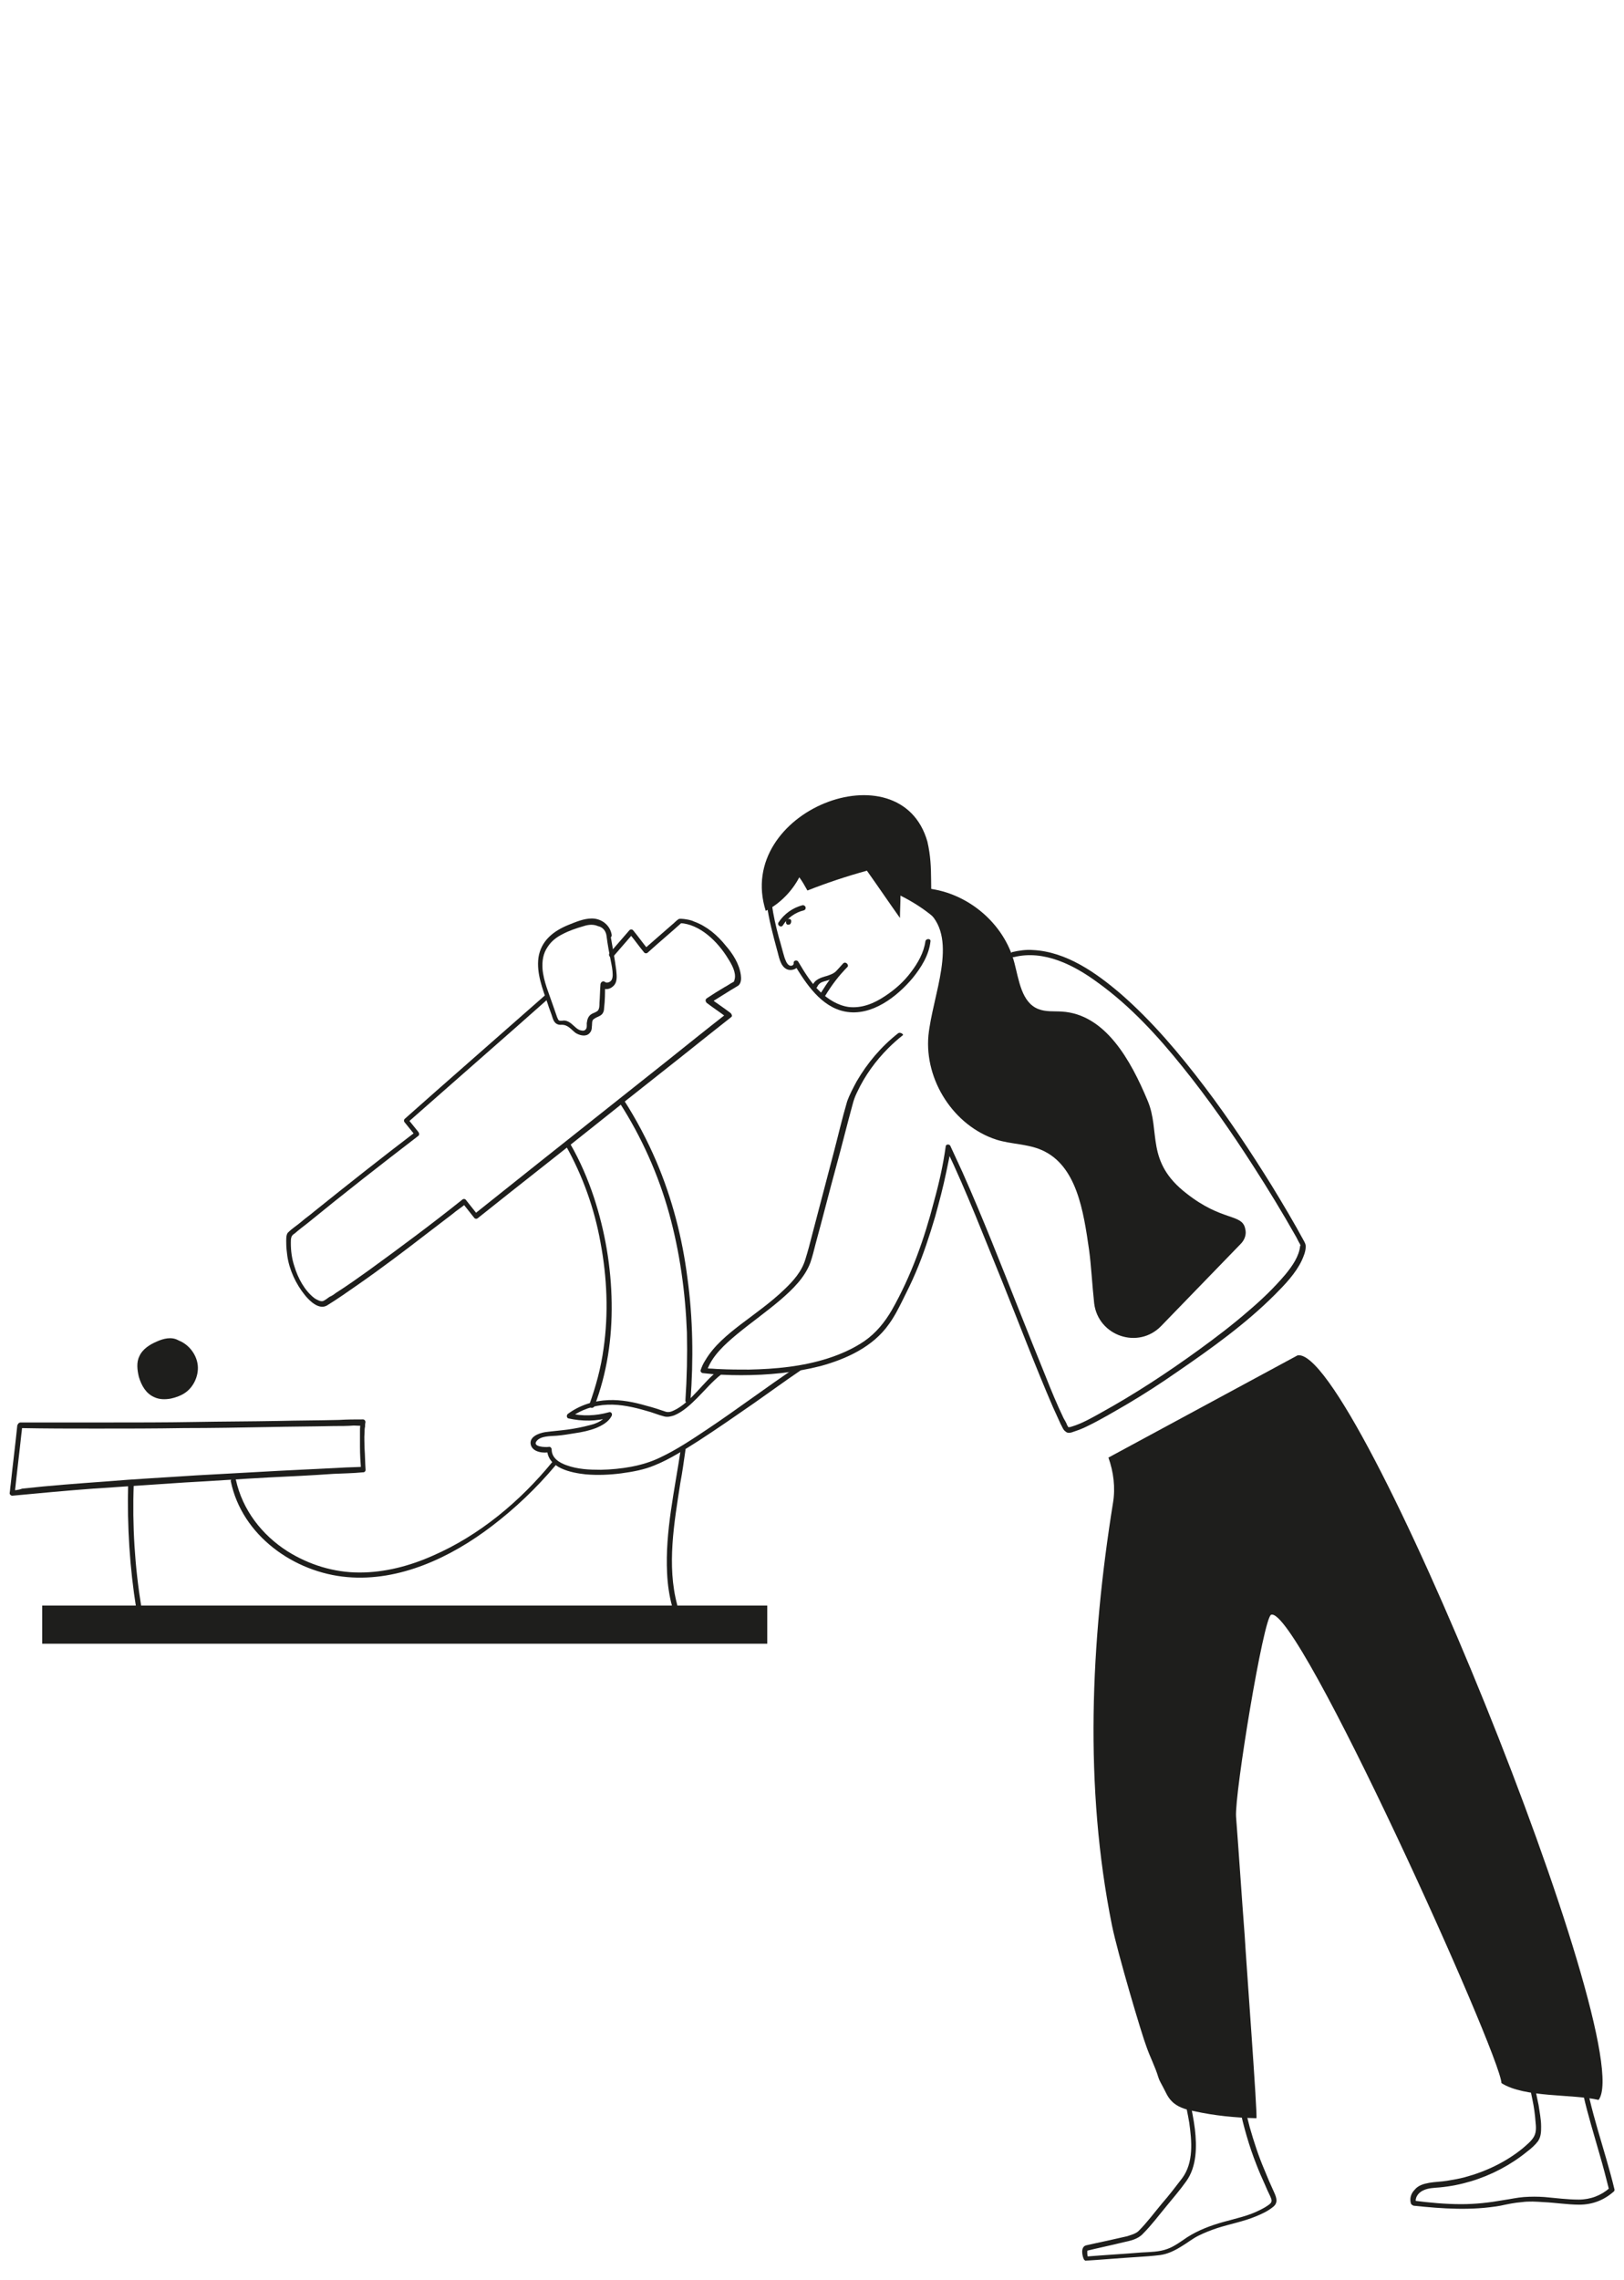 <?xml version="1.0" encoding="utf-8"?>
<!-- Generator: Adobe Illustrator 25.2.3, SVG Export Plug-In . SVG Version: 6.00 Build 0)  -->
<svg version="1.1" id="Illustrations" xmlns="http://www.w3.org/2000/svg" xmlns:xlink="http://www.w3.org/1999/xlink" x="0px"
	 y="0px" viewBox="0 0 319.4 448.3" style="enable-background:new 0 0 319.4 448.3;" xml:space="preserve">
<style type="text/css">
	.st0{fill:#1E1E1C;}
	.st1{fill:#E3E1DA;}
	.st2{fill:#231F20;}
	.st3{fill:#1D1D1B;}
	.st4{fill:#241F20;}
	.st5{fill:none;stroke:#1E1E1C;stroke-miterlimit:10;}
	.st6{fill:#251F20;}
</style>
<g>
	<g>
		<path class="st0" d="M35,263.5c-1.3-0.7-2.9-0.3-4.2,0.3c-1.4,0.6-2.8,1.5-3.4,2.9c-0.6,1.2-0.4,2.7-0.1,4c0.5,1.7,1.4,3.3,3,4
			c1,0.5,2.2,0.5,3.3,0.3c0.9-0.2,1.8-0.5,2.6-1c1.8-1.1,2.9-3.4,2.7-5.5c-0.2-2.1-1.7-4.1-3.7-4.9"/>
	</g>
	<g>
		<g>
			<path class="st0" d="M107.2,195.7c-7.2,6.3-14.3,12.6-21.5,18.9c-2,1.8-4.1,3.6-6.1,5.4c-0.2,0.2-0.2,0.5,0,0.7
				c0.7,0.9,1.4,1.7,2.1,2.6c0-0.3,0.1-0.5,0.1-0.8c-6.7,5.1-13.4,10.4-20,15.7c-0.8,0.7-1.7,1.3-2.5,2c-0.8,0.7-1.8,1.3-2.6,2.1
				c-0.5,0.4-0.4,1.6-0.4,2.2c0,0.8,0.1,1.6,0.2,2.4c0.4,2.8,1.7,5.6,3.5,7.8c0.9,1.1,2.7,2.9,4.3,2c2.1-1.3,4.1-2.7,6.1-4.1
				c4.6-3.2,9.1-6.6,13.5-10c1.7-1.3,3.4-2.6,5.1-3.9c0.8-0.7,1.8-1.3,2.6-2c0,0,0.1-0.1,0.1-0.1c-0.2,0-0.5,0-0.7,0
				c0.8,1,1.5,1.9,2.3,2.9c0.2,0.2,0.5,0.2,0.7,0c8-6.4,16.1-12.7,24.1-19.1c7.1-5.7,14.3-11.3,21.4-17c1.4-1.1,2.9-2.3,4.3-3.4
				c0.3-0.2,0.1-0.6-0.1-0.8c-1.3-1-2.7-1.9-4-2.9c0,0.3,0,0.6,0,0.9c1.3-0.8,2.7-1.7,4-2.5c0.5-0.3,1-0.6,1.5-0.9
				c0.6-0.5,0.6-1.4,0.5-2.1c-0.3-2.2-1.6-4.2-3-5.8c-1.6-2-3.7-3.8-6.2-4.7c-0.6-0.3-1.3-0.4-2-0.5c-0.3,0-0.7-0.1-1,0
				c-0.5,0.3-0.9,0.8-1.3,1.1c-1.8,1.6-3.7,3.2-5.5,4.8c0.2,0,0.5,0,0.7,0c-1-1.2-1.9-2.5-2.9-3.7c-0.2-0.2-0.5-0.2-0.7,0
				c-1.3,1.5-2.6,3-3.9,4.5c-0.4,0.5,0.3,1.2,0.7,0.7c1.3-1.5,2.6-3,3.9-4.5c-0.2,0-0.5,0-0.7,0c1,1.2,1.9,2.5,2.9,3.7
				c0.2,0.2,0.5,0.2,0.7,0c2.2-2,4.5-3.9,6.7-5.9c-0.1,0-0.2,0.1-0.4,0.1c4,0.2,7.5,3.7,9.5,7c0.7,1.1,1.6,2.7,1.3,4
				c0,0.1-0.1,0.2-0.1,0.4c0,0.1-0.2,0.2,0.1,0c-0.1,0.1-0.2,0.1-0.3,0.2c-0.6,0.3-1.1,0.7-1.7,1c-1.2,0.7-2.3,1.4-3.5,2.2
				c-0.3,0.2-0.3,0.6,0,0.9c1.3,1,2.7,1.9,4,2.9c0-0.3-0.1-0.5-0.1-0.8c-4.1,3.2-8.2,6.5-12.2,9.7c-8.2,6.5-16.5,13.1-24.7,19.6
				c-4.3,3.4-8.5,6.8-12.8,10.2c0.2,0,0.5,0,0.7,0c-0.8-1-1.5-1.9-2.3-2.9c-0.2-0.2-0.5-0.2-0.7,0c-6,4.8-12.2,9.4-18.4,13.9
				c-2.1,1.5-4.2,3-6.4,4.4c-0.4,0.3-0.8,0.6-1.3,0.8c-0.4,0.3-0.8,0.6-1.2,0.8c-0.5,0.2-1.2-0.2-1.7-0.5c-2-1.5-3.3-4-4-6.3
				c-0.5-1.5-0.7-3-0.7-4.6c0-0.4,0-0.8,0.1-1.1c0.1-0.4,0.4-0.6,0.7-0.8c0.8-0.7,1.6-1.3,2.5-2c7.1-5.8,14.4-11.5,21.7-17.1
				c0.3-0.2,0.3-0.5,0.1-0.8c-0.7-0.9-1.4-1.7-2.1-2.6c0,0.2,0,0.5,0,0.7c7.2-6.3,14.3-12.6,21.5-18.9c2-1.8,4.1-3.6,6.1-5.4
				C108.4,196,107.7,195.3,107.2,195.7L107.2,195.7z"/>
		</g>
	</g>
	<g>
		<g>
			<path class="st0" d="M156.8,268.7c-6,4-11.8,8.4-17.8,12.4c-3,2-6,4-9.2,5.5c-3.5,1.7-7.7,2.3-11.6,2.4c-2.3,0-4.6-0.1-6.8-0.9
				c-1.4-0.5-2.9-1.4-2.9-3.1c0-0.3-0.3-0.6-0.6-0.5c-0.6,0.1-3.2,0-2.4-1.1c0.8-1.1,2.8-1,4-1.1c1.2-0.1,2.4-0.3,3.6-0.5
				c1.4-0.2,2.8-0.5,4.1-1c1.2-0.5,2.5-1.2,3.1-2.4c0.2-0.4-0.1-0.9-0.6-0.7c-2.5,0.7-5.2,0.8-7.7,0.2c0,0.3,0.1,0.6,0.1,0.9
				c2.1-1.6,4.7-2.5,7.4-2.6c2.6-0.1,5.2,0.5,7.6,1.2c1.2,0.3,2.3,0.8,3.5,1.1c0.7,0.2,1.4,0,2-0.2c1.7-0.7,3.2-2.1,4.5-3.4
				c1.6-1.6,3-3.3,4.8-4.7c0.5-0.4-0.2-1.1-0.7-0.7c-1.5,1.2-2.8,2.7-4.1,4.1c-1.3,1.4-2.8,2.9-4.5,3.7c-0.6,0.3-1.2,0.5-1.9,0.2
				c-1.2-0.4-2.4-0.8-3.6-1.1c-2.4-0.7-4.9-1.2-7.4-1.1c-2.9,0.1-5.7,1-8,2.7c-0.3,0.2-0.3,0.8,0.1,0.9c2.7,0.6,5.5,0.6,8.2-0.2
				c-0.2-0.2-0.4-0.5-0.6-0.7c-0.6,1.3-2.1,1.9-3.3,2.2c-1.5,0.4-3,0.7-4.5,0.9c-1.5,0.2-2.9,0.3-4.4,0.5c-1.2,0.2-3.2,0.9-2.8,2.5
				c0.4,1.5,2.6,1.7,3.8,1.4c-0.2-0.2-0.4-0.3-0.6-0.5c0.1,3.7,4.8,4.6,7.6,4.9c2.3,0.2,4.7,0.1,7-0.2c2.2-0.3,4.5-0.7,6.6-1.6
				c3-1.2,5.9-3.1,8.6-4.8c3.7-2.4,7.3-4.9,10.9-7.4c3-2.1,6-4.3,9.1-6.4C157.9,269.2,157.4,268.3,156.8,268.7L156.8,268.7z"/>
		</g>
	</g>
	<g>
		<g>
			<path class="st0" d="M241.7,402.8c1.2,7.7,2.5,15.5,5.4,22.8c0.5,1.3,1.1,2.7,1.7,4c0.3,0.7,0.6,1.4,1,2.2
				c0.3,0.7,0.5,1.1-0.1,1.6c-0.5,0.4-1.2,0.8-1.8,1.1c-2.3,1.2-4.8,1.7-7.3,2.4c-2.5,0.7-4.9,1.6-7.1,3c-1.2,0.8-2.5,1.8-3.9,2.3
				c-1.6,0.6-3.4,0.6-5.1,0.7c-3.6,0.3-7.3,0.5-10.9,0.8c0.1,0.1,0.3,0.2,0.4,0.2c-0.2-0.5-0.2-1.1-0.1-1.6
				c-0.1,0.1-0.2,0.2-0.3,0.3c2.4-0.6,4.9-1.1,7.3-1.7c1.4-0.3,2.9-0.6,3.9-1.7c1.7-1.7,3.1-3.6,4.6-5.4c1.3-1.6,2.7-3.2,3.9-4.9
				c2.1-2.9,2.1-6.9,1.7-10.3c-0.5-4-1.7-8-2-12.1c-0.1-0.6-1.1-0.6-1,0c0.3,3.7,1.3,7.3,1.9,10.9c0.5,3.6,0.9,7.8-1.4,10.9
				c-1.3,1.7-2.6,3.4-4,5c-1.5,1.8-2.9,3.7-4.5,5.3c-0.2,0.2-0.2,0.2-0.5,0.4c-0.5,0.3-1.2,0.5-1.8,0.7c-1.3,0.3-2.7,0.6-4,0.9
				c-1.4,0.3-2.8,0.6-4.1,0.9c-1.1,0.3-0.8,2-0.4,2.8c0.1,0.1,0.3,0.3,0.4,0.2c3.3-0.2,6.6-0.5,9.9-0.7c1.6-0.1,3.1-0.2,4.7-0.4
				c1.4-0.2,2.7-0.8,4-1.6c1.2-0.7,2.3-1.6,3.5-2.2c1.2-0.6,2.5-1.1,3.7-1.5c2.5-0.8,5.2-1.3,7.6-2.3c1.2-0.5,2.3-1,3.3-1.8
				c1.1-0.8,0.8-1.8,0.3-2.9c-0.7-1.5-1.3-2.9-1.9-4.4c-1.2-2.8-2.1-5.6-2.9-8.4c-1.4-5.2-2.2-10.5-3.1-15.8
				C242.6,401.9,241.6,402.2,241.7,402.8L241.7,402.8z"/>
		</g>
	</g>
	<g>
		<g>
			<path class="st0" d="M297.6,399.2c1.5,4.5,2.9,9,3.8,13.7c0.3,1.4,0.5,2.9,0.6,4.3c0.1,0.9,0.2,2-0.3,2.9
				c-0.5,0.9-1.4,1.6-2.2,2.3c-3.3,2.7-7.3,4.6-11.4,5.7c-1.1,0.3-2.3,0.5-3.5,0.7c-1.2,0.2-2.4,0.2-3.5,0.4
				c-1.1,0.2-2.2,0.5-2.9,1.4c-0.7,0.7-1,1.7-0.7,2.7c0.1,0.2,0.3,0.3,0.5,0.4c5.7,0.6,11.4,1,17.1,0c1.4-0.3,2.8-0.6,4.2-0.7
				c1.4-0.2,2.9-0.1,4.3,0c2.3,0.1,4.7,0.5,7,0.5c2.6,0,4.9-0.9,6.8-2.6c0.1-0.1,0.2-0.3,0.1-0.5c-1.9-7.9-4.9-15.6-6-23.6
				c-0.3-2.4-0.5-4.8-0.5-7.2c0-0.6-1-0.6-1,0c0,4.1,0.5,8.3,1.4,12.3c0.9,4,2.1,7.8,3.2,11.7c0.7,2.4,1.3,4.7,1.9,7.1
				c0-0.2,0.1-0.3,0.1-0.5c-1.7,1.5-3.8,2.3-6.1,2.3c-2.2,0-4.5-0.3-6.7-0.5c-1.4-0.1-2.7-0.1-4.1,0c-1.3,0.1-2.6,0.4-4,0.6
				c-2.8,0.5-5.5,0.8-8.3,0.8c-3.2,0-6.3-0.3-9.4-0.7c0.2,0.1,0.3,0.2,0.5,0.4c-0.3-1,0.5-2,1.4-2.4c1-0.5,2.2-0.5,3.3-0.6
				c2.1-0.2,4.1-0.6,6.1-1.2c4-1.2,7.8-3.2,11-5.8c0.8-0.6,1.6-1.3,2.2-2.1c0.6-0.9,0.6-1.9,0.6-2.9c0-1.4-0.3-2.8-0.5-4.2
				c-0.6-3.1-1.4-6.2-2.3-9.3c-0.5-1.8-1.1-3.7-1.7-5.5C298.3,398.3,297.4,398.6,297.6,399.2L297.6,399.2z"/>
		</g>
	</g>
	<g>
		<path class="st0" d="M218,286.6c1,2.8,1.4,5.9,0.9,8.9c-4.4,27.4-5.7,55.8-0.2,83.1c1.1,5.4,5.8,21.3,6.8,23.9
			c0.7,2,1.7,3.9,2.3,5.9c0.2,0.7,0.6,1.3,0.9,1.9c0.5,0.9,0.9,2,1.7,2.8c1.1,1.2,2.8,1.7,4.4,2c4,0.9,8.2,1.3,12.3,1.4
			c0.3,0-2.1-32-2.3-35.9c-0.6-7.8-1.1-15.6-1.7-23.4c-0.3-4.5,5.4-39.2,6.9-39.7c5.3-1.8,45.1,86.5,45.3,92.1
			c4.6,2.9,13.8,2.1,19.1,3.3c8-10.4-47.8-148.4-59.2-146.4L218,286.6L218,286.6z"/>
	</g>
	<g>
		<g>
			<path class="st0" d="M119.3,184.1c0.2,1.6,0.5,3.2,0.8,4.7c0.2,1,0.4,1.9,0.4,2.9c0,0.5-0.1,1-0.5,1.3c-0.3,0.2-0.7,0.3-1,0.1
				c-0.3-0.3-0.8-0.1-0.9,0.4c-0.1,1.2-0.1,2.5-0.2,3.7c0,0.5,0,1.1-0.3,1.5c-0.3,0.3-0.7,0.4-1.1,0.6c-0.8,0.4-1,1.1-1.1,1.9
				c0,0.4,0.1,1-0.3,1.3c-0.3,0.3-0.9,0.1-1.2,0c-0.8-0.4-1.3-1.2-2.1-1.6c-0.4-0.2-0.8-0.3-1.2-0.2c-0.3,0-0.6,0.1-0.8-0.2
				c-0.1-0.1-0.1-0.3-0.2-0.4c-0.3-0.8-0.5-1.5-0.8-2.3c-0.8-2.4-1.9-4.8-2.1-7.3c-0.1-1.5,0.1-3,1-4.3c0.7-1.1,1.7-1.9,2.9-2.5
				c1.3-0.7,2.8-1.2,4.2-1.6c0.9-0.3,1.9-0.4,2.8,0C118.6,182.3,119.2,183.1,119.3,184.1c0.1,0.6,1.1,0.4,1-0.3
				c-0.3-1.9-2-3.2-3.9-3.2c-1.6,0-3.2,0.7-4.7,1.3c-2.9,1.2-5.3,3.1-5.8,6.4c-0.4,3.1,0.8,6.1,1.8,9c0.3,1,0.7,1.9,1,2.9
				c0.3,0.9,0.8,1.4,1.8,1.3c1.2,0,1.8,0.9,2.7,1.6c0.8,0.5,2,0.8,2.7,0.1c0.4-0.4,0.5-0.8,0.5-1.3c0.1-0.6-0.1-1.3,0.5-1.6
				c0.4-0.3,0.9-0.4,1.3-0.7c0.4-0.3,0.6-0.8,0.6-1.3c0.2-1.6,0.2-3.2,0.2-4.7c-0.3,0.1-0.6,0.2-0.9,0.4c0.7,0.7,1.7,0.6,2.4,0
				c1-0.8,0.8-2.1,0.7-3.2c-0.3-2.3-0.7-4.5-1.1-6.7C120.2,183.2,119.2,183.4,119.3,184.1z"/>
		</g>
	</g>
	<g>
		<g>
			<path class="st0" d="M4,280.8c5,0.1,9.9,0.1,14.9,0.1c5.8,0,11.5,0,17.3-0.1c5.5,0,11.1-0.1,16.6-0.2c4.3-0.1,8.5-0.1,12.8-0.2
				c1.3,0,2.7,0,4-0.1c0.6,0,1.3,0.1,1.8,0c0,0,0.1,0,0.1,0c-0.1-0.3-0.3-0.5-0.4-0.8c-0.3,0.6-0.3,1.3-0.3,1.9c0,1,0,2.1,0,3.1
				c0,1.5,0.1,3,0.2,4.4c0.2-0.2,0.3-0.3,0.5-0.5c-1.5,0.1-3.1,0.1-4.6,0.2c-4,0.2-8,0.4-12,0.6c-5.4,0.3-10.9,0.6-16.3,0.9
				c-5.9,0.4-11.9,0.7-17.8,1.2c-5.5,0.4-11,0.8-16.4,1.4C3.6,293,3,293,2.4,293.1c0.2,0.2,0.3,0.3,0.5,0.5
				c0.4-3.9,0.9-7.8,1.3-11.6c0.1-0.6,0.1-1.1,0.2-1.7c0.1-0.6-0.9-0.6-1,0c-0.4,3.9-0.9,7.8-1.3,11.6c-0.1,0.6-0.1,1.1-0.2,1.7
				c0,0.3,0.3,0.5,0.5,0.5c5.3-0.5,10.6-1,16-1.4c5.9-0.4,11.9-0.8,17.9-1.2c5.6-0.3,11.1-0.7,16.7-1c4.2-0.2,8.4-0.4,12.6-0.7
				c1.9-0.1,3.8-0.1,5.7-0.3c0,0,0.1,0,0.1,0c0.3,0,0.5-0.2,0.5-0.5c-0.1-1.4-0.1-2.8-0.2-4.2c0-1-0.1-2.1,0-3.1
				c0-0.4,0-0.8,0.1-1.2c0-0.1,0-0.2,0-0.4c0-0.1,0.1-0.3,0-0.2c0.2-0.3,0-0.8-0.4-0.8c-1.6,0-3.1,0-4.7,0.1c-4,0.1-8,0.1-12.1,0.2
				c-5.4,0.1-10.9,0.1-16.3,0.2c-5.8,0.1-11.6,0.1-17.4,0.1c-5.1,0-10.2,0-15.3,0c-0.5,0-1.1,0-1.6,0C3.3,279.8,3.3,280.8,4,280.8
				L4,280.8z"/>
		</g>
	</g>
	<g>
		<g>
			<path class="st0" d="M108.6,287.5c-6.3,7.7-14.3,14.4-23.5,18.4c-4.5,2-9.4,3.3-14.4,3.3c-5,0-9.9-1.5-14.2-4.2
				c-5-3.2-8.8-8.1-10.1-14c-0.1-0.6-1.1-0.4-1,0.3c2.2,10.6,12.4,17.9,22.9,18.8c10.3,0.9,20.4-3.9,28.4-10
				c4.6-3.5,8.8-7.5,12.5-11.9C109.7,287.7,109,287,108.6,287.5L108.6,287.5z"/>
		</g>
	</g>
	<g>
		<g>
			<path class="st0" d="M111.3,225.3c3.3,5.9,5.6,12.3,6.8,19c1.3,6.9,1.6,14,0.6,20.9c-0.5,3.7-1.5,7.4-2.8,11
				c-0.2,0.6,0.7,0.9,1,0.3c2.5-6.5,3.5-13.4,3.4-20.3c-0.1-7.1-1.3-14.1-3.5-20.8c-1.2-3.6-2.7-7.1-4.6-10.4
				C111.8,224.2,110.9,224.7,111.3,225.3L111.3,225.3z"/>
		</g>
	</g>
	<g>
		<g>
			<path class="st0" d="M133.9,284.9c-1.2,8.1-3.1,16.2-2.7,24.4c0.1,2.2,0.4,4.4,1,6.6c0.2,0.6,1.1,0.4,1-0.3
				c-2.1-7.8-0.6-16.2,0.6-24c0.4-2.1,0.7-4.3,1-6.4C135,284.5,134,284.3,133.9,284.9L133.9,284.9z"/>
		</g>
	</g>
	<g>
		<g>
			<path class="st0" d="M121.9,216.9c4.3,6.7,7.6,14.1,9.7,21.7c2.1,7.6,3.2,15.5,3.5,23.4c0.1,4.5,0,8.9-0.3,13.4c0,0.6,1,0.6,1,0
				c0.6-8,0.5-16.1-0.6-24.1c-1-7.9-3-15.6-6.1-22.9c-1.8-4.2-3.9-8.2-6.4-12.1C122.5,215.9,121.6,216.4,121.9,216.9L121.9,216.9z"
				/>
		</g>
	</g>
	<g>
		<path class="st0" d="M182.7,179.4c5.8,5.5,0.7,16.3-0.1,24.2c-0.8,8.8,5,17.8,13.4,20.5c2.9,0.9,6,0.8,8.8,2
			c7,3,8.3,12.1,9.4,19.7c0.4,2.9,0.6,6.8,1,10.5c0.8,6.4,8.7,9.1,13.2,4.4l15.6-16.1c0.8-0.8,1.2-1.9,0.9-3
			c-0.6-3-4.5-1.4-11.5-6.9c-8.2-6.3-5.1-12.2-7.7-18.3c-3.3-7.9-8.3-17-16.9-17.5c-1.5-0.1-3.1,0.1-4.6-0.5
			c-3.3-1.3-3.8-5.7-4.7-9.1c-2-7.7-9.1-13.7-17-14.6"/>
	</g>
	<g>
		<g>
			<path class="st0" d="M176.6,203.2c-3.3,2.6-6,5.8-8.1,9.4c-0.7,1.3-1.4,2.6-1.9,4c-1,3.4-1.8,6.9-2.7,10.3
				c-1.4,5.3-2.8,10.7-4.2,16c-0.4,1.6-0.8,3.1-1.3,4.7c-0.7,2.4-2.4,4.3-4.2,6c-2.6,2.5-5.6,4.6-8.5,6.8c-2.6,2-5.3,4.2-7,7.1
				c-0.4,0.6-0.7,1.3-0.9,1.9c-0.1,0.3,0.2,0.6,0.5,0.6c2.5,0.3,5,0.4,7.5,0.4c5.2,0,10.5-0.5,15.6-1.8c5.1-1.4,10.3-3.8,13.4-8.2
				c1.1-1.5,1.9-3.1,2.7-4.7c0.9-1.8,1.8-3.6,2.6-5.5c1.5-3.5,2.7-7.2,3.8-10.9c0.8-2.9,1.6-5.9,2.2-8.8c0.2-1,0.4-1.9,0.6-2.9
				c0.1-0.5,0.2-1.1,0.3-1.6c0-0.1,0-0.1,0-0.2c-0.3,0-0.6,0.1-0.9,0.1c4.1,8.6,7.5,17.5,11.1,26.3c3.3,8.2,6.4,16.4,9.9,24.5
				c0.5,1.1,1,2.2,1.5,3.3c0.3,0.5,0.5,1.2,1,1.5c0.4,0.4,1.1,0.2,1.6,0c0.9-0.3,1.7-0.6,2.5-1c2.7-1.3,5.2-2.8,7.8-4.3
				c3.4-2,6.8-4.2,10.1-6.5c6.7-4.6,13.4-9.4,19.1-15.1c2-2,4.1-4.2,5.3-6.7c0.4-0.9,0.8-1.8,0.8-2.8c0-0.4-0.1-0.6-0.3-1
				c-2-3.7-4.2-7.4-6.4-11c-4.1-6.6-8.4-13.1-13.1-19.3c-5-6.6-10.4-13-16.6-18.4c-4.8-4.1-10.7-8.3-17.3-8.6
				c-1.3-0.1-2.7,0.1-4,0.4c-0.6,0.2-0.4,1.1,0.3,1c5.9-1.5,11.9,1.6,16.5,5c6.4,4.6,11.8,10.5,16.7,16.6c5,6.2,9.6,12.8,13.9,19.5
				c2.9,4.5,5.7,9.1,8.3,13.7c0.3,0.5,0.5,1,0.8,1.5c0.1,0.1,0.1,0.3,0.2,0.4c0,0,0,0.1,0,0.1c-0.1-0.2,0-0.2-0.1,0
				c-0.2,2-1.5,3.9-2.9,5.6c-2.2,2.6-4.7,5-7.3,7.2c-3.1,2.7-6.4,5.2-9.7,7.6c-6.2,4.5-12.6,8.7-19.3,12.4c-1.8,1-3.7,2.1-5.7,2.7
				c-0.1,0-0.2,0.1-0.4,0.1c-0.2,0.1,0,0-0.2,0c0,0-0.1,0-0.1,0c0.1,0,0.1,0.1,0,0c0,0.1,0.1,0.1,0,0c0,0-0.1-0.1,0,0
				c0,0-0.1-0.1-0.1-0.2c-0.1-0.1-0.2-0.3-0.2-0.4c-0.2-0.4-0.4-0.8-0.6-1.1c-1.3-2.7-2.5-5.6-3.6-8.4c-1.7-4.2-3.4-8.4-5.1-12.7
				c-3.6-9.1-7.2-18.3-11.2-27.3c-0.8-1.7-1.6-3.5-2.4-5.2c-0.2-0.4-0.9-0.3-0.9,0.1c-0.5,3.6-1.3,7.2-2.3,10.8
				c-1.9,7.4-4.5,14.7-8.3,21.4c-1.4,2.4-3.1,4.5-5.4,6.1c-2.2,1.5-4.7,2.6-7.2,3.4c-5,1.6-10.3,2.1-15.5,2.2c-1.9,0-3.9,0-5.8-0.1
				c-0.6,0-1.3-0.1-1.9-0.1c-0.3,0-0.7-0.1-1-0.1c0,0-0.1,0-0.1,0c0.2,0.2,0.3,0.4,0.5,0.6c1-3,3.6-5.3,6-7.3
				c2.8-2.3,5.8-4.4,8.6-6.8c2.3-2,4.7-4.3,5.8-7.3c0.4-1.2,0.7-2.4,1-3.6c1.4-5.1,2.7-10.3,4.1-15.4c1.1-4,2.1-8.1,3.2-12.1
				c0.2-0.8,0.5-1.6,0.9-2.4c1.5-3.2,3.6-6.1,6.1-8.6c0.9-0.9,1.8-1.7,2.8-2.5C177.9,203.5,177.1,202.8,176.6,203.2L176.6,203.2z"/>
		</g>
	</g>
	<g>
		<rect x="8.3" y="315.7" class="st0" width="142.6" height="7.5"/>
	</g>
	<g>
		<g>
			<path class="st0" d="M150.8,177.7c0.4,3.1,1.2,6,2,9c0.4,1.3,0.6,3.3,2,3.9c1,0.4,2.4-0.2,2.3-1.3c-0.3,0.1-0.6,0.2-0.9,0.3
				c2.3,3.8,5.3,8.4,10,9.3c5.2,1,10.2-2.9,13.3-6.6c1.7-2.1,3.2-4.5,3.5-7.2c0.1-0.6-0.9-0.6-1,0c-0.3,2.2-1.5,4.3-2.8,6
				c-1.4,1.9-3.2,3.5-5.2,4.8c-2.1,1.4-4.5,2.4-7.1,2.1c-2.1-0.3-4-1.5-5.5-2.9c-1.8-1.7-3.1-3.8-4.4-6c-0.2-0.4-1-0.3-0.9,0.3
				c0,0.5-0.6,0.6-0.9,0.4c-0.5-0.3-0.7-1-0.9-1.5c-0.4-1.3-0.7-2.6-1.1-3.9c-0.6-2.2-1.1-4.4-1.4-6.6
				C151.7,177.1,150.7,177.1,150.8,177.7L150.8,177.7z"/>
		</g>
	</g>
	<g>
		<g>
			<path class="st0" d="M154,181.9c0.9-1.4,2.4-2.5,4.1-2.9c0.6-0.2,0.4-1.1-0.3-1c-1.9,0.5-3.6,1.7-4.7,3.4
				C152.8,182,153.7,182.5,154,181.9L154,181.9z"/>
		</g>
	</g>
	<g>
		<path class="st0" d="M150.6,179.1c-6.2-19.6,26.5-32.3,31.8-13.6c1.3,5.7,0.2,9.1,1.3,14.9c-2-1.7-4.2-3.1-6.6-4.3
			c0,1.5-0.1,2.9-0.1,4.4c-2.2-3.1-4.3-6.2-6.5-9.3c-4,1.1-7.9,2.4-11.7,3.9c-0.5-0.9-1-1.8-1.6-2.6
			C155.8,175.2,153.4,177.7,150.6,179.1"/>
	</g>
	<g>
		<g>
			<path class="st0" d="M154.6,181.2c0,0,0,0.1,0,0.1c0,0.1,0,0.1,0,0.2c0,0.1,0.1,0.1,0.1,0.2c0,0,0.1,0.1,0.2,0.1
				c0.1,0,0.1,0,0.2,0c0,0,0.1,0,0.1,0c0.1,0,0.2-0.1,0.2-0.1c0,0,0.1-0.1,0.1-0.1c0-0.1,0.1-0.2,0.1-0.3c0,0,0-0.1,0-0.1
				c0-0.1,0-0.1,0-0.2c0-0.1-0.1-0.1-0.1-0.2c0,0-0.1-0.1-0.2-0.1c-0.1,0-0.1,0-0.2,0c0,0-0.1,0-0.1,0c-0.1,0-0.2,0.1-0.2,0.1
				c0,0-0.1,0.1-0.1,0.1C154.6,181,154.6,181.1,154.6,181.2L154.6,181.2z"/>
		</g>
	</g>
	<g>
		<g>
			<path class="st0" d="M25.2,291.9c-0.2,8.2,0.3,16.3,1.6,24.4c0.1,0.6,1.1,0.4,1-0.3c-1.3-8-1.8-16.1-1.5-24.1
				C26.2,291.3,25.2,291.3,25.2,291.9L25.2,291.9z"/>
		</g>
	</g>
	<g>
		<g>
			<path class="st0" d="M160.8,193.9c0.2-0.4,0.6-0.7,0.9-0.8c0.5-0.2,1.1-0.3,1.6-0.5c0.6-0.2,1.2-0.5,1.7-0.9c0.6-0.4,1-1,1.5-1.5
				c0.2-0.2,0.2-0.5,0-0.7c-0.2-0.2-0.5-0.2-0.7,0c-0.5,0.6-0.9,1.1-1.5,1.6c-0.5,0.4-1.1,0.6-1.7,0.8c-1.1,0.3-2.4,0.7-2.8,1.9
				c-0.1,0.3,0.1,0.5,0.3,0.6C160.5,194.3,160.7,194.2,160.8,193.9L160.8,193.9z"/>
		</g>
	</g>
	<g>
		<g>
			<path class="st0" d="M165.9,189.4c-1.7,1.7-3.2,3.8-4.5,5.9c-0.3,0.6,0.5,1.1,0.9,0.5c1.2-2,2.7-4,4.4-5.7
				C167,189.7,166.3,189,165.9,189.4L165.9,189.4z"/>
		</g>
	</g>
</g>
</svg>
